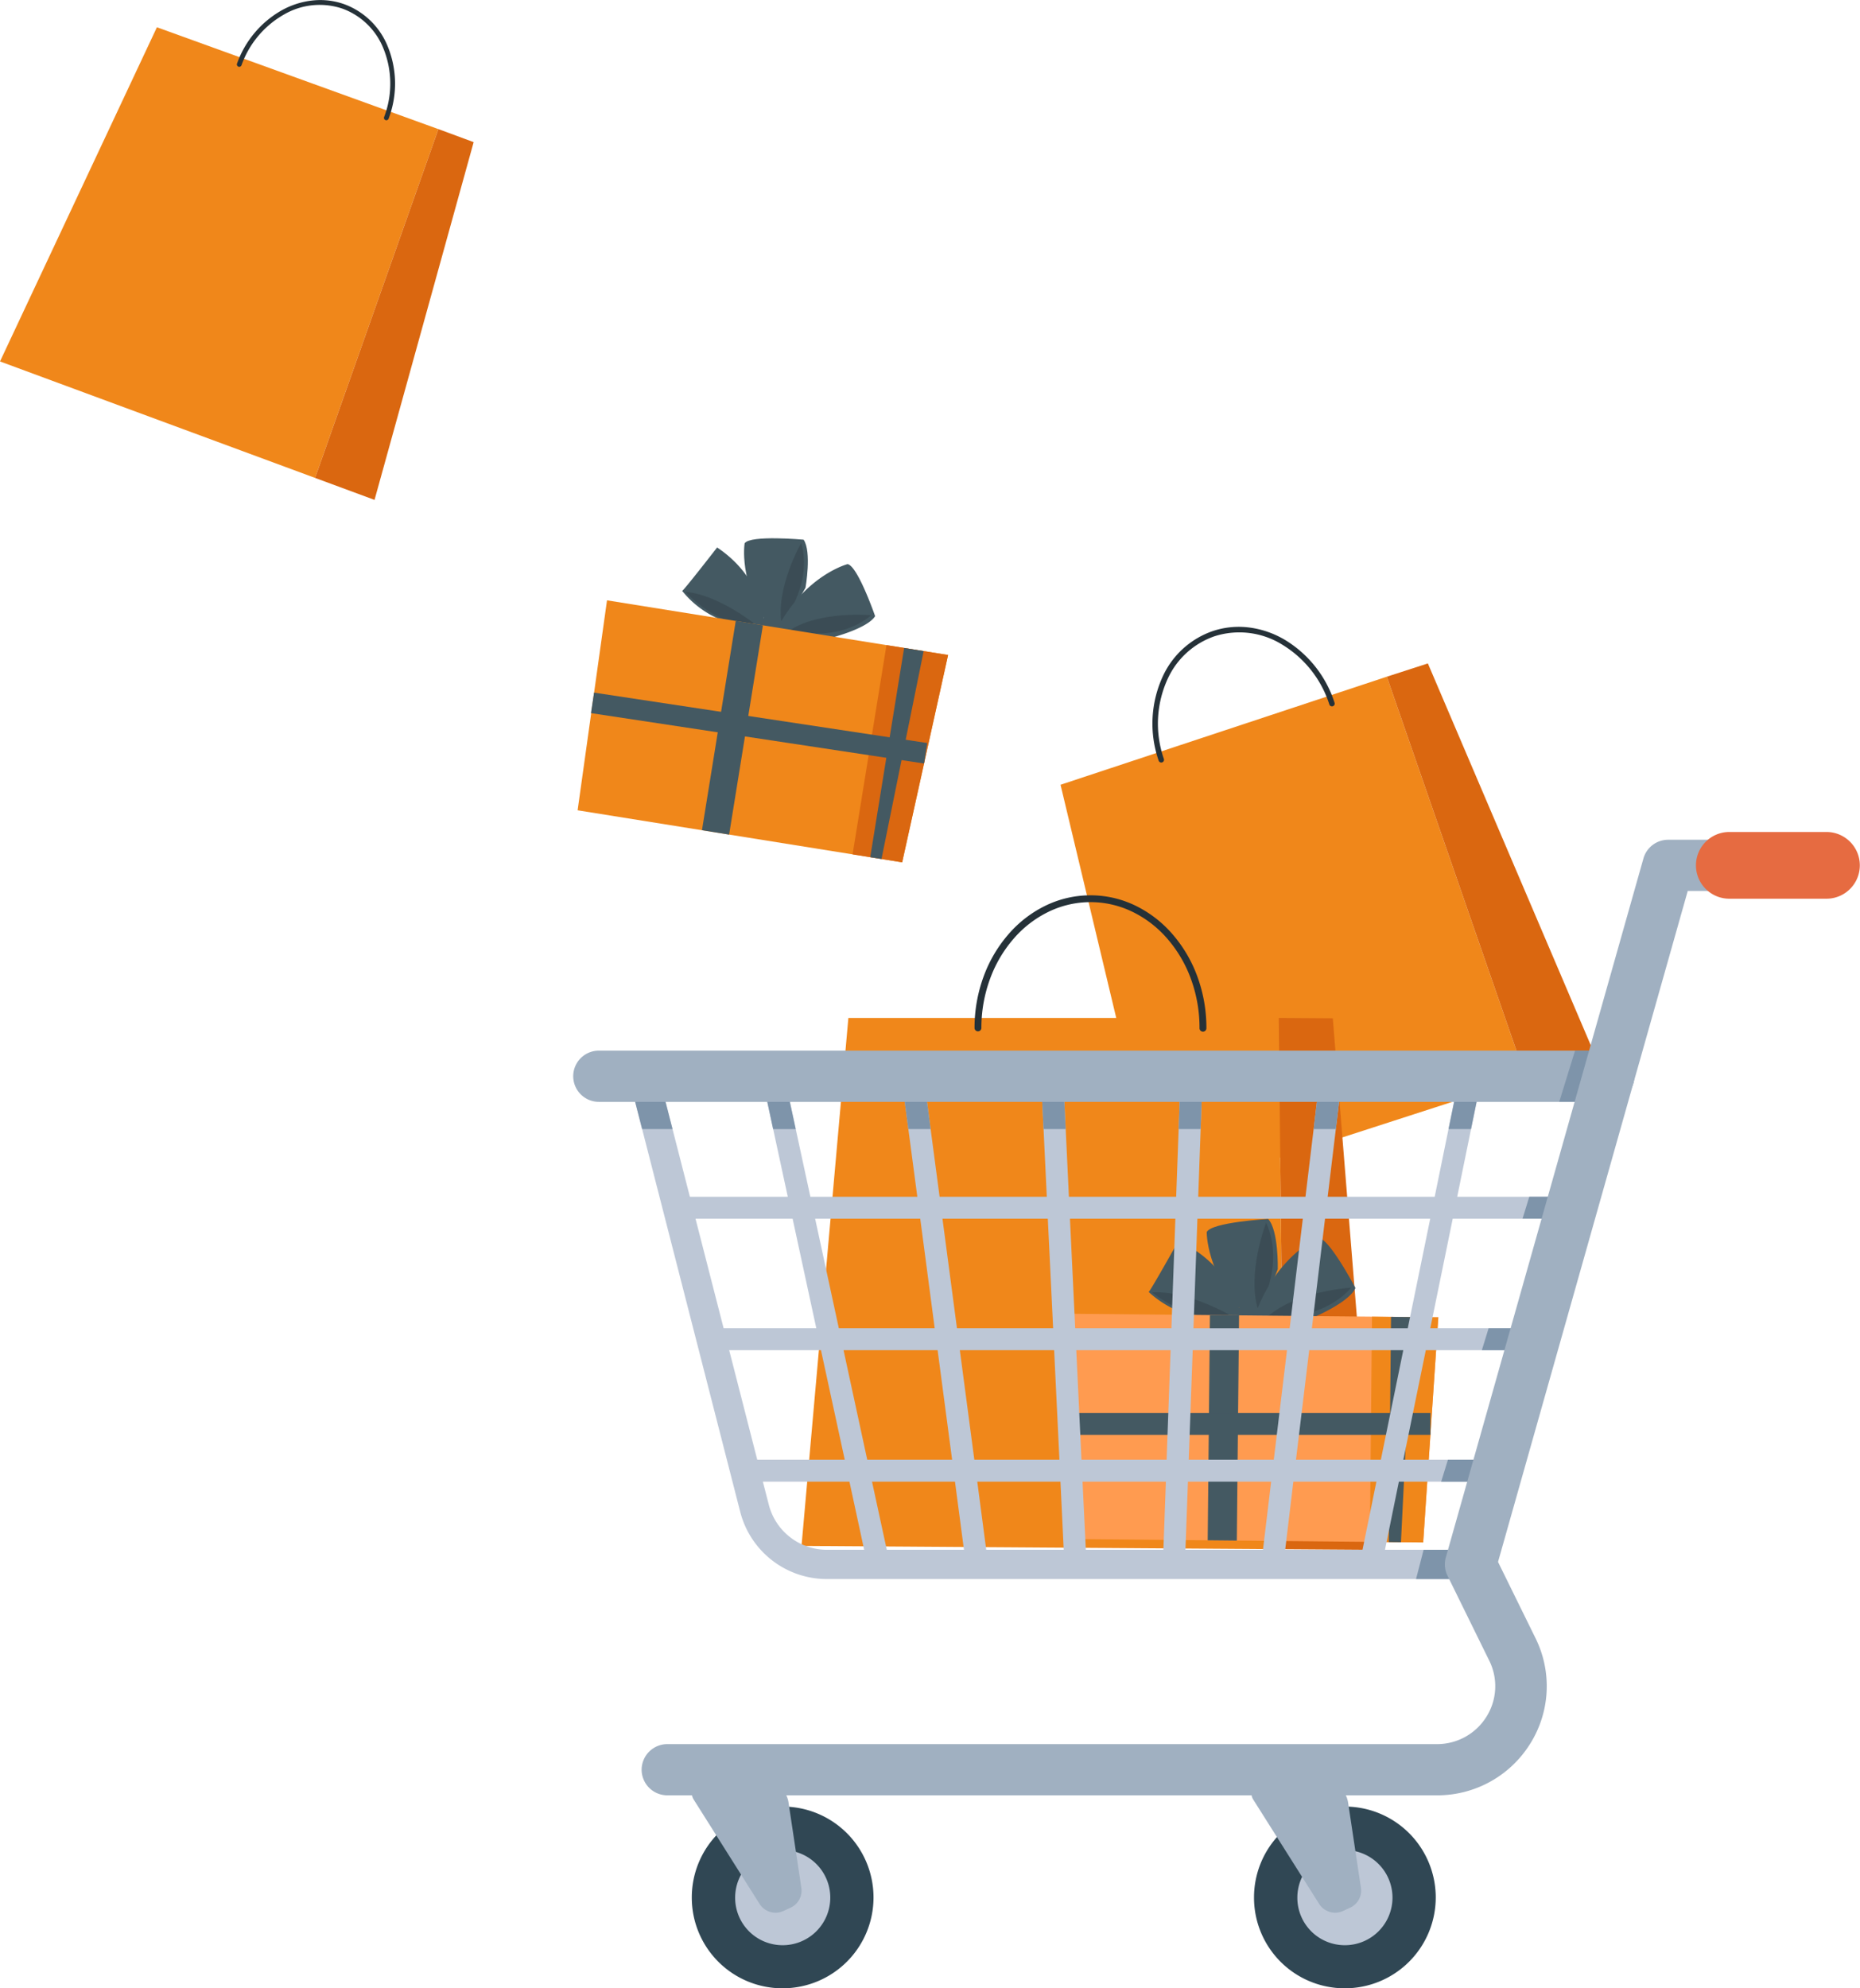 <svg id="Group_9350" data-name="Group 9350" xmlns="http://www.w3.org/2000/svg" xmlns:xlink="http://www.w3.org/1999/xlink" width="348" height="372" viewBox="0 0 348 372">
  <defs>
    <clipPath id="clip-path">
      <rect id="Rectangle_5582" data-name="Rectangle 5582" width="348" height="372" fill="none"/>
    </clipPath>
    <clipPath id="clip-path-3">
      <rect id="Rectangle_5571" data-name="Rectangle 5571" width="3.5" height="16.489" fill="none"/>
    </clipPath>
    <clipPath id="clip-path-4">
      <rect id="Rectangle_5572" data-name="Rectangle 5572" width="14.41" height="4.613" fill="none"/>
    </clipPath>
    <clipPath id="clip-path-5">
      <rect id="Rectangle_5573" data-name="Rectangle 5573" width="15.705" height="5.548" fill="none"/>
    </clipPath>
    <clipPath id="clip-path-6">
      <rect id="Rectangle_5576" data-name="Rectangle 5576" width="4.366" height="15.141" fill="none"/>
    </clipPath>
    <clipPath id="clip-path-7">
      <rect id="Rectangle_5577" data-name="Rectangle 5577" width="12.82" height="5.978" fill="none"/>
    </clipPath>
    <clipPath id="clip-path-8">
      <rect id="Rectangle_5578" data-name="Rectangle 5578" width="15.386" height="3.548" fill="none"/>
    </clipPath>
  </defs>
  <g id="Group_9349" data-name="Group 9349" clip-path="url(#clip-path)">
    <path id="Path_37768" data-name="Path 37768" d="M191.58,142.892l61.047-20.217,26.029,75.085-68.661,22.213Z" transform="translate(6.842 3.932)" fill="#f0871a"/>
    <path id="Path_37769" data-name="Path 37769" d="M250.522,122.752l7.681-2.485,31.307,73.378-12.959,4.193Z" transform="translate(8.947 3.855)" fill="#da6710"/>
    <g id="Group_9348" data-name="Group 9348">
      <g id="Group_9347" data-name="Group 9347" clip-path="url(#clip-path)">
        <path id="Path_37770" data-name="Path 37770" d="M209.816,139.007a.513.513,0,0,1-.487-.351,21.147,21.147,0,0,1,.911-16.065,16.041,16.041,0,0,1,9.268-8.2,15.373,15.373,0,0,1,6.924-.627,17.423,17.423,0,0,1,6.578,2.328,21.355,21.355,0,0,1,9.224,11.717.513.513,0,1,1-.973.324,20.329,20.329,0,0,0-8.774-11.158,15.222,15.222,0,0,0-12.657-1.609,15.022,15.022,0,0,0-8.673,7.686,20.116,20.116,0,0,0-.854,15.28.513.513,0,0,1-.487.675Z" transform="translate(7.453 3.658)" fill="#253138"/>
        <path id="Path_37771" data-name="Path 37771" d="M153.557,184.535l80.527,0,1.067,99.4-90.361-.621Z" transform="translate(5.171 5.915)" fill="#f0871a"/>
        <path id="Path_37772" data-name="Path 37772" d="M231.005,184.533l10.109.069,8.012,99.444-17.054-.117Z" transform="translate(8.25 5.915)" fill="#da6710"/>
        <path id="Path_37773" data-name="Path 37773" d="M218.757,187.793h0a.642.642,0,0,1-.641-.643,26.549,26.549,0,0,0-1.6-9.2,23.957,23.957,0,0,0-4.382-7.5,20.445,20.445,0,0,0-6.48-5.039,17.958,17.958,0,0,0-15.825-.023,20.444,20.444,0,0,0-6.495,5.021,23.956,23.956,0,0,0-4.4,7.486,26.549,26.549,0,0,0-1.628,9.2.642.642,0,0,1-.642.641h0a.642.642,0,0,1-.641-.643,27.828,27.828,0,0,1,1.708-9.639,25.235,25.235,0,0,1,4.641-7.885,21.72,21.72,0,0,1,6.9-5.332,19.234,19.234,0,0,1,8.449-1.954h.028a19.232,19.232,0,0,1,8.471,1.979,21.722,21.722,0,0,1,6.887,5.352,25.236,25.236,0,0,1,4.618,7.9,27.829,27.829,0,0,1,1.68,9.644A.642.642,0,0,1,218.757,187.793Z" transform="translate(6.309 5.222)" fill="#253138"/>
        <path id="Path_37774" data-name="Path 37774" d="M229.481,220.98s-10.633.608-11.492,2.454c0,0-.139,7.785,7.379,15.629l-1.485,3.19-.008,5.19c3.5-6.743,7.407-17.072,7.407-17.072s.177-7.257-1.8-9.392" transform="translate(7.785 7.083)" fill="#445962"/>
        <g id="Group_9331" data-name="Group 9331" transform="translate(234.708 228.75)" opacity="0.3">
          <g id="Group_9330" data-name="Group 9330">
            <g id="Group_9329" data-name="Group 9329" clip-path="url(#clip-path-3)">
              <path id="Path_37775" data-name="Path 37775" d="M228.794,221.645s-3.716,9.586-1.444,16.49c0,0,5.1-8.47,1.444-16.49" transform="translate(-226.615 -221.646)" fill="#253037"/>
            </g>
          </g>
        </g>
        <path id="Path_37776" data-name="Path 37776" d="M246.19,233.786s-4.93-9.391-6.976-9.41c0,0-7.19,3.076-11.287,13.118l-3.534-.034s-1.874-8.066-11.316-12.505c0,0-5.4,9.661-5.579,9.566a19.26,19.26,0,0,0,12.135,5.065c7.619.4,18.692-.3,18.692-.3s6.723-2.825,7.865-5.5" transform="translate(7.41 7.192)" fill="#445962"/>
        <g id="Group_9334" data-name="Group 9334" transform="translate(215.561 241.776)" opacity="0.3">
          <g id="Group_9333" data-name="Group 9333">
            <g id="Group_9332" data-name="Group 9332" clip-path="url(#clip-path-4)">
              <path id="Path_37777" data-name="Path 37777" d="M222.538,238.448s-7.972-4.579-14.41-4.154c0,0,7.463,6.256,14.41,4.154" transform="translate(-208.128 -234.267)" fill="#253037"/>
            </g>
          </g>
        </g>
        <g id="Group_9337" data-name="Group 9337" transform="translate(237.11 240.917)" opacity="0.3">
          <g id="Group_9336" data-name="Group 9336">
            <g id="Group_9335" data-name="Group 9335" clip-path="url(#clip-path-5)">
              <path id="Path_37778" data-name="Path 37778" d="M244.639,233.435s-10.313.573-15.7,5.473c0,0,9.859,1.142,15.7-5.473" transform="translate(-228.934 -233.435)" fill="#253037"/>
            </g>
          </g>
        </g>
        <path id="Path_37779" data-name="Path 37779" d="M262.195,238.827l-2.833,42.114L194,280.308l-.5-42.146Z" transform="translate(6.911 7.634)" fill="#ff9b50"/>
        <path id="Path_37780" data-name="Path 37780" d="M247.862,238.69l-.412,42.138,9.985.1,2.833-42.115Z" transform="translate(8.837 7.65)" fill="#f0871a"/>
        <path id="Path_37781" data-name="Path 37781" d="M255.231,238.762l-2.077,42.121-2.269-.022.412-42.138Z" transform="translate(8.96 7.652)" fill="#445962"/>
        <rect id="Rectangle_5574" data-name="Rectangle 5574" width="42.14" height="5.449" transform="matrix(0.01, -1, 1, 0.01, 225.955, 288.184)" fill="#445962"/>
        <rect id="Rectangle_5575" data-name="Rectangle 5575" width="66.99" height="4.087" transform="translate(200.636 264.37)" fill="#445962"/>
        <path id="Path_37782" data-name="Path 37782" d="M113.717,195.862l2.368,9.213,18.358,71.648a16.724,16.724,0,0,0,16.226,12.538H271.085a2.738,2.738,0,1,0,0-5.475H255.066l2.6-12.745h18.371a2.053,2.053,0,1,0,0-4.107H258.507l4.2-20.492H283a2.053,2.053,0,1,0,0-4.107H263.544l4.2-20.492h22.212a2.053,2.053,0,1,0,0-4.107H268.581l2.587-12.662,1.94-9.473a2.064,2.064,0,0,0-4.046-.822l-2.106,10.295-2.587,12.662H244.346l1.527-12.662,1.157-9.651a2.065,2.065,0,0,0-4.1-.479l-1.211,10.13-1.528,12.662H220.125l.454-12.662.358-9.815a2.059,2.059,0,0,0-4.115-.151l-.358,9.966L216,217.737H195.931l-.6-12.662-.482-9.993a2.067,2.067,0,0,0-4.129.205l.468,9.788.606,12.662H171.738l-1.679-12.662-1.335-10.157a2.068,2.068,0,0,0-4.1.534l1.267,9.624,1.679,12.662h-20.01l-2.738-12.662-2.23-10.322a2.062,2.062,0,0,0-4.032.863l2.037,9.459,2.738,12.662H125.016l-3.248-12.662-2.71-10.568a2.755,2.755,0,0,0-5.34,1.355m125.977,25.982-2.463,20.492h-18l.743-20.492Zm1.693,20.492,2.463-20.492h19.68l-4.2,20.492Zm12.908,24.6H238.415l2.476-20.492h17.6Zm-17.9,16.851,1.528-12.745h15.538l-2.6,12.745Zm-2.133-16.851H218.35l.743-20.492h17.643Zm-16.528,16.851.467-12.745h15.565l-1.527,12.745Zm-19.254-12.745h15.593l-.468,12.745H199.1Zm-1.169-24.6h17.643l-.744,20.492H198.284Zm-1.184-24.6h19.721l-.743,20.492h-18Zm-25.308,20.492H152.883l-4.431-20.492h19.665Zm21.166-20.492.991,20.492H174.986l-2.712-20.492Zm-13.2,49.2h15.565l.606,12.745H180.463Zm-.55-4.107-2.712-20.492h17.643l.99,20.492Zm-19.143,4.107h15.523l1.679,12.745H161.857Zm-.895-4.107-4.431-20.492h17.6l2.712,20.492Zm-19.528,4.107h16.2l2.752,12.745h-6.95a11.208,11.208,0,0,1-10.885-8.418Zm-6.3-24.6h17.174l4.445,20.492H137.621Zm-6.3-24.6h18.165l4.432,20.492h-17.34Z" transform="translate(4.058 6.168)" fill="#bdc7d6"/>
        <path id="Path_37783" data-name="Path 37783" d="M263.776,194.759l-2.106,10.294h4.211l1.94-9.472a2.064,2.064,0,0,0-4.046-.821" transform="translate(9.345 6.19)" fill="#7e94aa"/>
        <path id="Path_37784" data-name="Path 37784" d="M238.512,194.924l-1.211,10.13h4.156l1.156-9.651a2.065,2.065,0,0,0-4.1-.479" transform="translate(8.475 6.19)" fill="#7e94aa"/>
        <path id="Path_37785" data-name="Path 37785" d="M213.275,195.088l-.357,9.965h4.114l.358-9.815a2.059,2.059,0,0,0-4.115-.151" transform="translate(7.604 6.19)" fill="#7e94aa"/>
        <path id="Path_37786" data-name="Path 37786" d="M188.057,195.266l.468,9.788h4.142l-.482-9.993a2.067,2.067,0,0,0-4.128.205" transform="translate(6.716 6.19)" fill="#7e94aa"/>
        <path id="Path_37787" data-name="Path 37787" d="M162.865,195.43l1.266,9.623H168.3L166.966,194.9a2.072,2.072,0,0,0-2.326-1.766,2.051,2.051,0,0,0-1.775,2.3" transform="translate(5.816 6.19)" fill="#7e94aa"/>
        <path id="Path_37788" data-name="Path 37788" d="M137.7,195.6l2.037,9.459h4.225l-2.23-10.322a2.062,2.062,0,0,0-4.032.863" transform="translate(4.916 6.19)" fill="#7e94aa"/>
        <path id="Path_37789" data-name="Path 37789" d="M113.717,195.862l2.367,9.213h5.684l-2.711-10.568a2.754,2.754,0,0,0-5.339,1.355" transform="translate(4.058 6.168)" fill="#7e94aa"/>
        <path id="Path_37790" data-name="Path 37790" d="M255.8,286.425h10.211a2.738,2.738,0,1,0,0-5.476h-8.793Z" transform="translate(9.136 9.005)" fill="#7e94aa"/>
        <path id="Path_37791" data-name="Path 37791" d="M275.037,221.059h9.152a2.053,2.053,0,1,0,0-4.107H276.3Z" transform="translate(9.823 6.954)" fill="#7e94aa"/>
        <path id="Path_37792" data-name="Path 37792" d="M267.689,244.894H277.5a2.053,2.053,0,1,0,0-4.107h-8.546Z" transform="translate(9.56 7.718)" fill="#7e94aa"/>
        <path id="Path_37793" data-name="Path 37793" d="M260.341,268.729H270.8a2.053,2.053,0,1,0,0-4.107h-9.193Z" transform="translate(9.298 8.482)" fill="#7e94aa"/>
        <path id="Path_37794" data-name="Path 37794" d="M226.532,344.584a17,17,0,1,1,17,16.913,16.958,16.958,0,0,1-17-16.913" transform="translate(8.09 10.502)" fill="#304754"/>
        <path id="Path_37795" data-name="Path 37795" d="M234.36,344.334a8.9,8.9,0,1,1,8.895,8.848,8.871,8.871,0,0,1-8.895-8.848" transform="translate(8.37 10.753)" fill="#bdc7d6"/>
        <path id="Path_37796" data-name="Path 37796" d="M124.969,344.584a17,17,0,1,1,17,16.913,16.959,16.959,0,0,1-17-16.913" transform="translate(4.463 10.502)" fill="#304754"/>
        <path id="Path_37797" data-name="Path 37797" d="M132.8,344.334a8.9,8.9,0,1,1,8.895,8.848,8.871,8.871,0,0,1-8.895-8.848" transform="translate(4.743 10.753)" fill="#bdc7d6"/>
        <path id="Path_37798" data-name="Path 37798" d="M244.152,326.892l2.4,15.965a3.507,3.507,0,0,1-2,3.7l-1.337.62a3.539,3.539,0,0,1-4.479-1.316L226.4,326.331a2.24,2.24,0,0,1,1.907-3.433h11.183a4.7,4.7,0,0,1,4.66,3.994" transform="translate(8.073 10.35)" fill="#a0b0c1"/>
        <path id="Path_37799" data-name="Path 37799" d="M143.067,326.892l2.4,15.965a3.507,3.507,0,0,1-2,3.7l-1.337.62a3.539,3.539,0,0,1-4.479-1.316l-12.332-19.533a2.24,2.24,0,0,1,1.907-3.433h11.183a4.7,4.7,0,0,1,4.66,3.994" transform="translate(4.463 10.35)" fill="#a0b0c1"/>
        <path id="Path_37800" data-name="Path 37800" d="M103.549,195.255a4.8,4.8,0,0,0,4.817,4.791h188.91a4.791,4.791,0,1,0,0-9.582H108.366a4.792,4.792,0,0,0-4.817,4.791" transform="translate(3.698 6.105)" fill="#a0b0c1"/>
        <path id="Path_37801" data-name="Path 37801" d="M281.667,200.047h9.248a4.791,4.791,0,1,0,0-9.583h-6.289Z" transform="translate(10.06 6.105)" fill="#7e94aa"/>
        <path id="Path_37802" data-name="Path 37802" d="M115.906,326.224a4.809,4.809,0,0,0,4.817,4.791H264.7a20.447,20.447,0,0,0,17.423-9.609,20.237,20.237,0,0,0,1.032-19.78l-6.825-13.881-.193-.4,35.492-125.527h15.344a4.791,4.791,0,1,0,0-9.583H307.982a4.8,4.8,0,0,0-4.638,3.49L266.366,286.513a4.791,4.791,0,0,0,.316,3.408l7.817,15.907a10.73,10.73,0,0,1-.55,10.514,10.863,10.863,0,0,1-9.248,5.092H120.723a4.809,4.809,0,0,0-4.817,4.791" transform="translate(4.14 4.879)" fill="#a0b0c1"/>
        <path id="Path_37803" data-name="Path 37803" d="M312.607,163.309h18.178a6.241,6.241,0,1,0,0-12.483H312.607a6.241,6.241,0,1,0,0,12.483" transform="translate(10.94 4.834)" fill="#e66b41"/>
        <path id="Path_37804" data-name="Path 37804" d="M29.358,4.943,82.024,24,58.948,89.256,0,67.466Z" transform="translate(0 0.158)" fill="#f0871a"/>
        <path id="Path_37805" data-name="Path 37805" d="M79.992,23.405l6.594,2.438L68.041,92.777,56.916,88.664Z" transform="translate(2.033 0.75)" fill="#da6710"/>
        <path id="Path_37806" data-name="Path 37806" d="M70.74,22.488a.447.447,0,0,1-.419-.6,17.517,17.517,0,0,0-.337-13.325,13.08,13.08,0,0,0-7.346-6.92A13.262,13.262,0,0,0,51.576,2.711a17.716,17.716,0,0,0-7.936,9.483.446.446,0,0,1-.838-.308,18.608,18.608,0,0,1,8.342-9.957A15.18,15.18,0,0,1,56.932.075,13.391,13.391,0,0,1,62.943.8a13.966,13.966,0,0,1,7.85,7.383A18.415,18.415,0,0,1,71.159,22.2.447.447,0,0,1,70.74,22.488Z" transform="translate(1.544 0.014)" fill="#253138"/>
        <path id="Path_37807" data-name="Path 37807" d="M145.559,97.846s-9.979-.922-11.04.676c0,0-1.229,7.223,4.656,15.574l-1.832,2.761-.743,4.828c4.209-5.785,9.307-14.848,9.307-14.848s1.191-6.728-.348-8.99" transform="translate(4.8 3.128)" fill="#445962"/>
        <g id="Group_9340" data-name="Group 9340" transform="translate(146.061 101.56)" opacity="0.3">
          <g id="Group_9339" data-name="Group 9339">
            <g id="Group_9338" data-name="Group 9338" clip-path="url(#clip-path-6)">
              <path id="Path_37808" data-name="Path 37808" d="M144.873,98.406s-4.813,8.4-3.675,15.14c0,0,5.945-7.166,3.675-15.14" transform="translate(-141.024 -98.406)" fill="#253037"/>
            </g>
          </g>
        </g>
        <path id="Path_37809" data-name="Path 37809" d="M159.33,112.094s-3.259-9.427-5.159-9.73c0,0-7.126,1.855-12.358,10.626l-3.282-.527s-.6-7.766-8.76-13.217c0,0-6.386,8.234-6.545,8.12a18.091,18.091,0,0,0,10.575,6.41c7.033,1.437,17.434,2.331,17.434,2.331s6.654-1.686,8.1-4.013" transform="translate(4.401 3.181)" fill="#445962"/>
        <g id="Group_9343" data-name="Group 9343" transform="translate(128.221 110.722)" opacity="0.3">
          <g id="Group_9342" data-name="Group 9342">
            <g id="Group_9341" data-name="Group 9341" clip-path="url(#clip-path-7)">
              <path id="Path_37810" data-name="Path 37810" d="M136.62,113.164s-6.769-5.376-12.82-5.881c0,0,6.06,6.865,12.82,5.881" transform="translate(-123.8 -107.283)" fill="#253037"/>
            </g>
          </g>
        </g>
        <g id="Group_9346" data-name="Group 9346" transform="translate(147.623 115.014)" opacity="0.3">
          <g id="Group_9345" data-name="Group 9345">
            <g id="Group_9344" data-name="Group 9344" clip-path="url(#clip-path-8)">
              <path id="Path_37811" data-name="Path 37811" d="M157.919,111.537s-9.676-.91-15.386,2.895c0,0,9.012,2.443,15.386-2.895" transform="translate(-142.533 -111.442)" fill="#253037"/>
            </g>
          </g>
        </g>
        <path id="Path_37812" data-name="Path 37812" d="M173.656,119.058l-8.591,38.788-60.722-9.733,5.5-39.283Z" transform="translate(3.727 3.488)" fill="#f0871a"/>
        <path id="Path_37813" data-name="Path 37813" d="M160.355,116.95,154.014,156.1l9.277,1.487,8.591-38.788Z" transform="translate(5.5 3.748)" fill="#da6710"/>
        <path id="Path_37814" data-name="Path 37814" d="M167.2,118.05l-7.888,38.9-2.109-.338,6.343-39.148Z" transform="translate(5.614 3.765)" fill="#445962"/>
        <rect id="Rectangle_5579" data-name="Rectangle 5579" width="39.661" height="5.147" transform="translate(131.334 155.328) rotate(-80.829)" fill="#445962"/>
        <rect id="Rectangle_5580" data-name="Rectangle 5580" width="3.879" height="63.031" transform="translate(110.568 133.421) rotate(-81.397)" fill="#445962"/>
      </g>
    </g>
  </g>
</svg>

